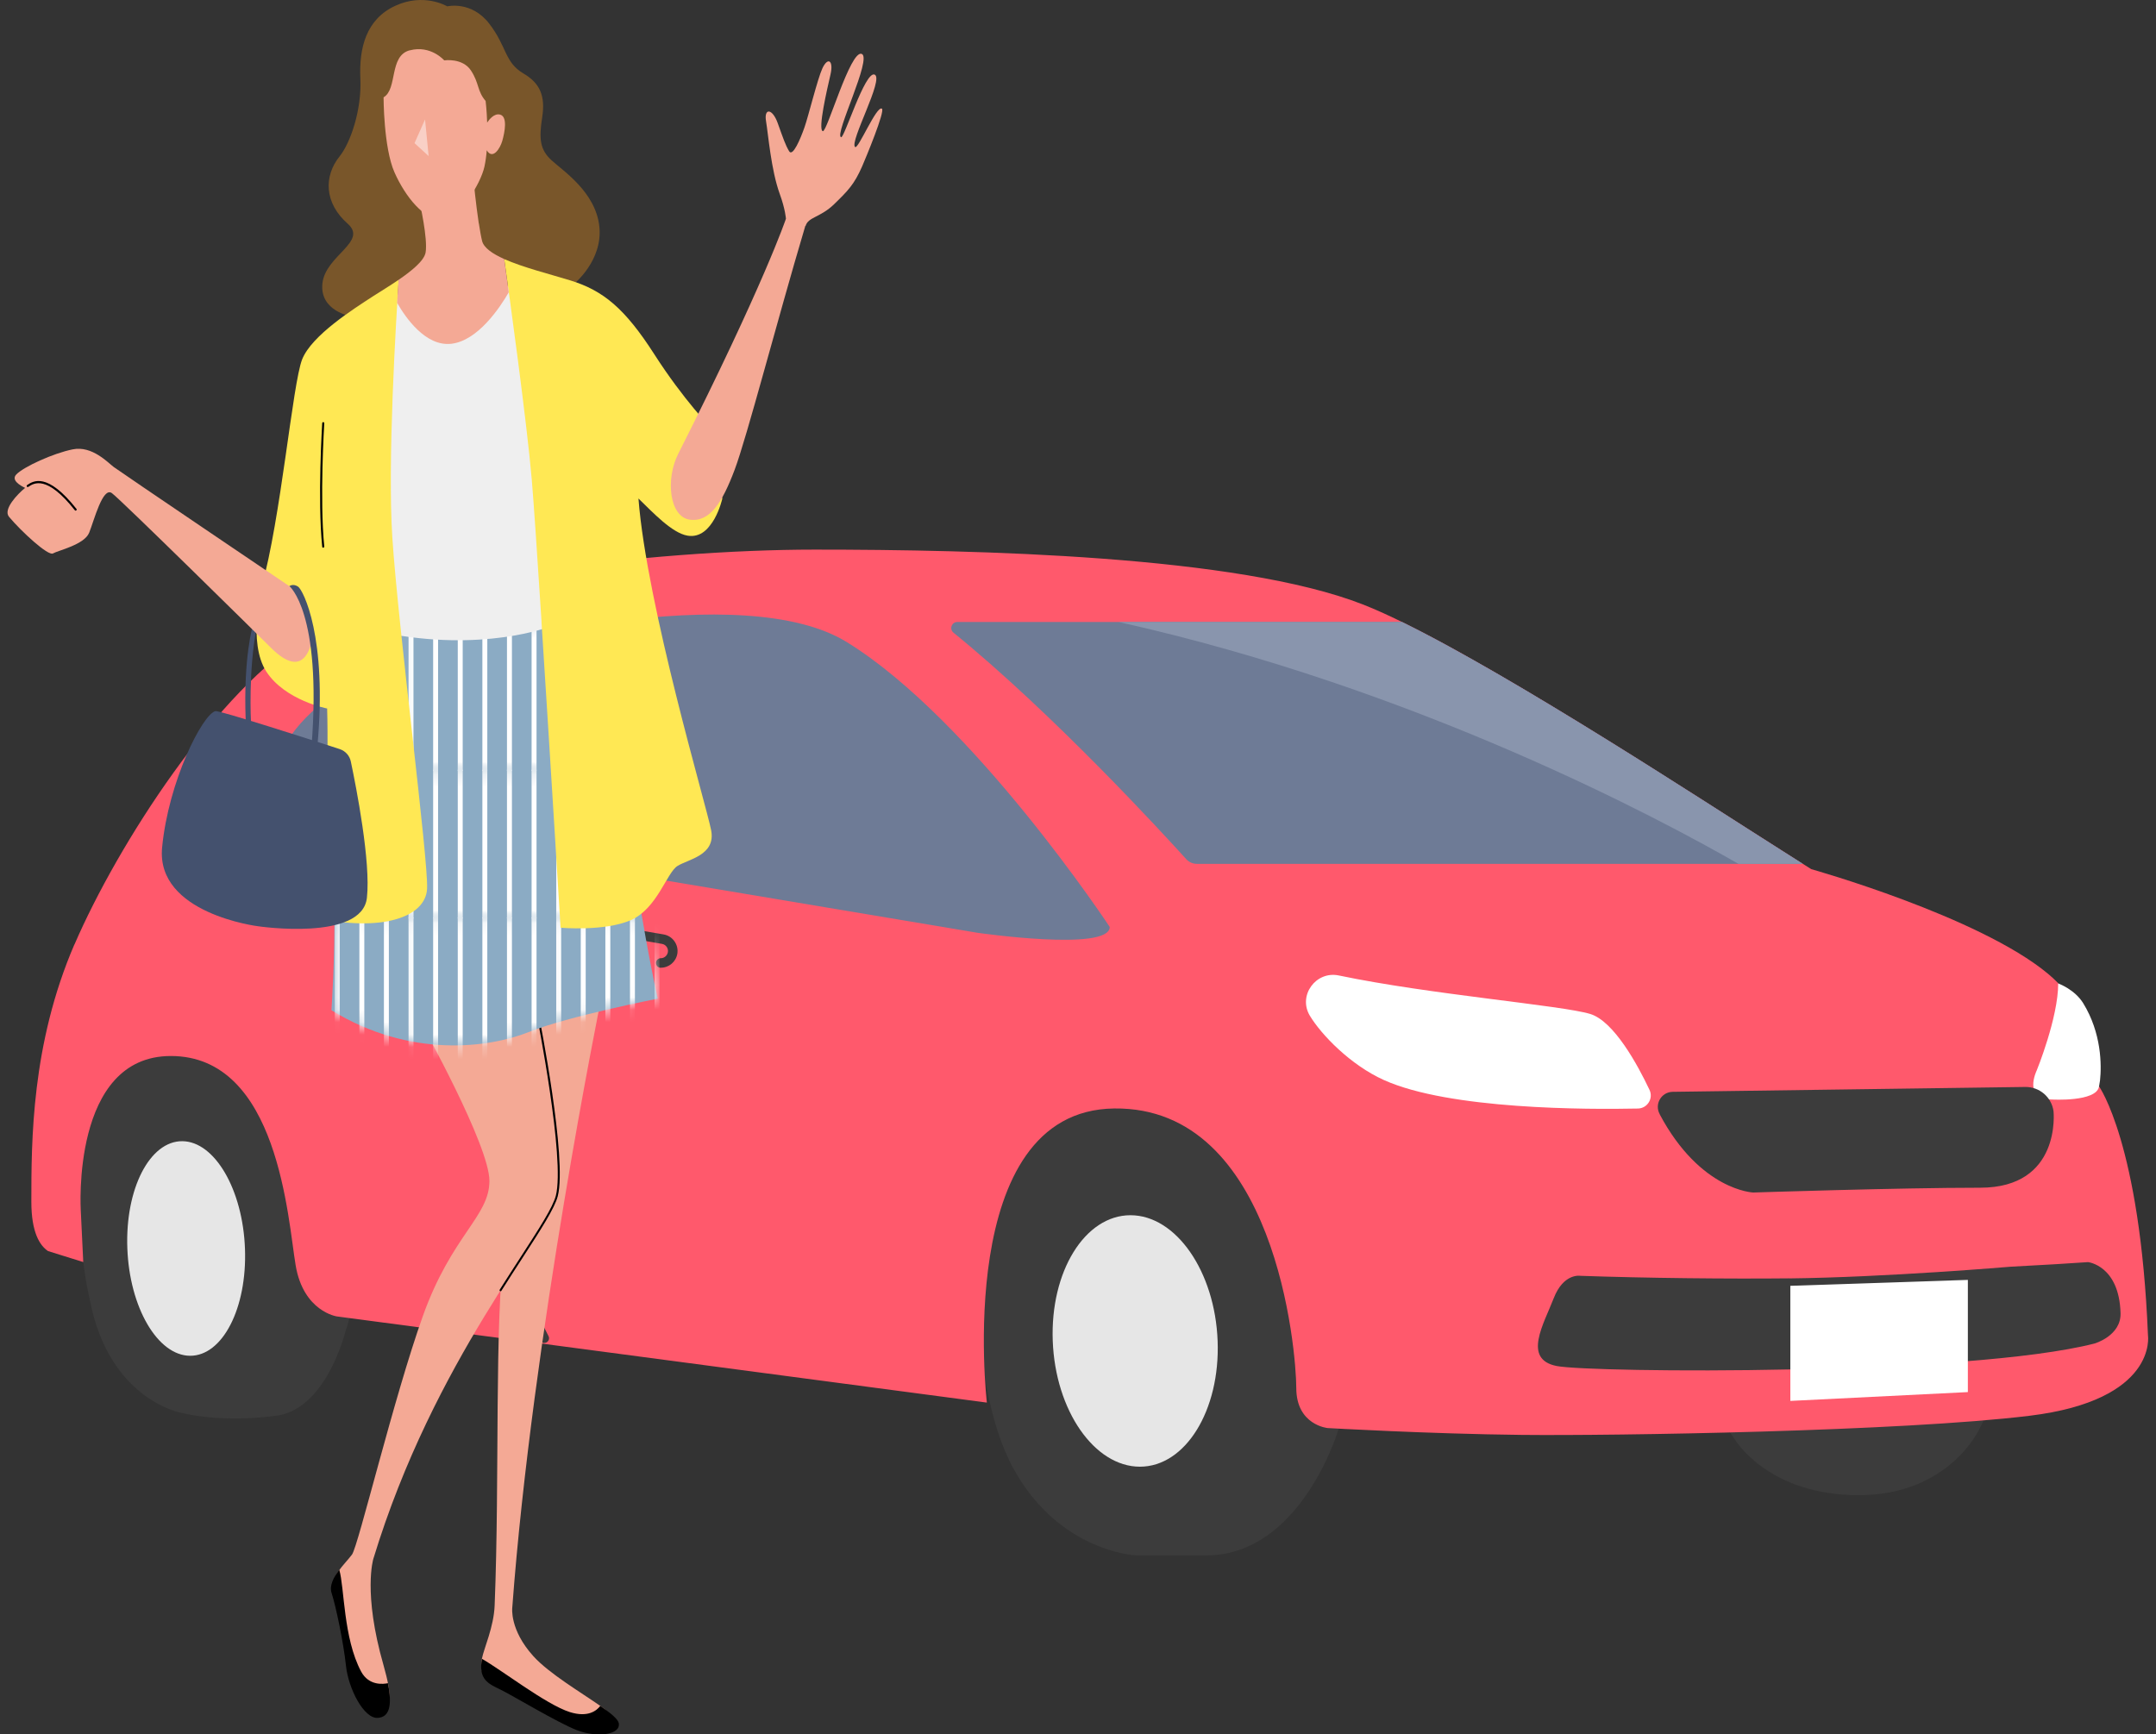 <svg width="174" height="140" viewBox="0 0 174 140" fill="none" xmlns="http://www.w3.org/2000/svg">
<rect x="0" y="0" width="174" height="140" fill="#333333" stroke="none"/>
<path d="M27.876 107.477C27.876 107.477 26.419 113.522 22.503 114.245C22.503 114.245 18.359 114.917 14.699 114.057C14.699 114.057 8.802 113.078 7.242 104.882C7.242 104.882 4.761 94.909 8.426 86.559C11.369 79.848 19.031 81.26 23.533 86.992C28.035 92.724 29.698 102.377 27.876 107.483V107.477Z" fill="#3C3C3C"/>
<path d="M81.785 118.526C85.48 125.288 91.689 125.55 91.689 125.55H97.336C104.997 125.55 108.003 115.435 108.003 115.435C108.003 115.435 112.027 103.726 107.838 91.807C103.654 79.888 92.071 83.685 84.791 89.417C77.511 95.148 77.926 111.479 81.78 118.52L81.785 118.526Z" fill="#3C3C3C"/>
<path d="M84.962 108.24C85.172 113.847 88.32 118.389 91.997 118.389C95.668 118.389 98.48 113.847 98.269 108.24C98.059 102.634 94.911 98.091 91.234 98.091C87.557 98.091 84.751 102.634 84.962 108.24Z" fill="#E6E6E6"/>
<path d="M140.009 116.186C140.009 116.186 142.656 120.688 150.004 120.688C157.353 120.688 159.76 115.315 159.76 115.315C159.76 115.315 168.452 99.725 150.164 97.994C138.882 96.93 137.345 106.151 138.114 111.541C138.495 114.2 140.003 116.186 140.003 116.186H140.009Z" fill="#3C3C3C"/>
<path d="M6.007 76.245C9.485 68.185 17.545 55.623 24.968 51.2C32.396 46.778 52.619 44.364 65.74 44.364C78.86 44.364 99.875 44.837 109.984 48.787C118.243 52.014 137.152 64.451 143.806 68.652L146.174 70.155C146.174 70.155 159.715 73.957 165.293 78.608C169.562 82.165 169.403 87.692 169.403 87.692C169.403 87.692 172.721 92.314 173.353 107.802C173.353 107.802 174.144 113.016 163.79 114.279C153.442 115.543 130.213 115.902 122.785 115.822C115.357 115.742 107.143 115.27 107.143 115.27C107.143 115.27 104.616 115.031 104.616 112.031C104.616 109.031 102.96 89.314 89.919 89.474C76.885 89.633 79.645 113.215 79.645 113.215L27.182 106.259C27.182 106.259 24.495 105.867 23.863 102.15C23.231 98.439 22.486 85.239 13.788 85.239C5.728 85.239 6.52 97.721 6.52 97.721L6.719 101.871L3.873 100.983C3.201 100.527 2.53 99.463 2.53 97.01C2.53 92.109 2.53 84.288 6.007 76.228V76.245Z" fill="#FF596C"/>
<path d="M132.188 89.479C132.957 89.462 133.452 88.66 133.122 87.971C132.16 85.933 130.253 82.433 128.34 81.846C126.041 81.146 115.38 80.275 108.048 78.738C106.193 78.351 104.736 80.361 105.709 81.983C106.637 83.525 108.993 85.967 111.691 87.18C116.99 89.565 128.073 89.565 132.188 89.479Z" fill="white"/>
<path d="M10.276 100.744C10.447 105.525 12.718 109.419 15.336 109.436C17.96 109.453 19.947 105.588 19.771 100.807C19.6 96.025 17.329 92.132 14.71 92.115C12.086 92.098 10.1 95.963 10.276 100.744Z" fill="#E6E6E6"/>
<path d="M144.381 103.186C139.559 103.237 132.832 103.169 127.521 102.981C127.521 102.981 126.178 102.753 125.386 104.808C124.595 106.863 122.859 109.709 125.625 110.261C128.392 110.813 158.85 111.052 169.044 108.445C169.044 108.445 171.196 107.825 171.139 105.986C171.025 102.144 168.515 101.876 168.515 101.876C167.098 101.973 164.963 102.11 162.276 102.246C162.276 102.246 152.167 103.106 144.386 103.191L144.381 103.186Z" fill="#3C3C3C"/>
<path d="M43.928 108.399C43.99 108.399 44.053 108.382 44.11 108.354C44.298 108.251 44.366 108.018 44.263 107.836C42.755 105.047 42.806 102.605 42.806 102.576V74.754C42.772 73.758 42.886 71.054 43.819 70.365C43.99 70.24 44.024 70.001 43.899 69.83C43.774 69.659 43.535 69.62 43.364 69.751C41.947 70.798 42.026 74.367 42.044 74.771V102.571C42.044 102.668 41.981 105.223 43.592 108.206C43.66 108.337 43.791 108.405 43.928 108.405V108.399Z" fill="#3C3C3C"/>
<path d="M53.331 78.112C53.991 78.112 54.549 77.64 54.663 76.991C54.788 76.257 54.293 75.551 53.559 75.426L47.633 74.401C47.275 74.338 46.916 74.418 46.62 74.629C46.324 74.839 46.131 75.147 46.068 75.505C46.034 75.716 46.17 75.915 46.381 75.949C46.592 75.989 46.791 75.847 46.831 75.636C46.859 75.483 46.939 75.352 47.07 75.261C47.195 75.17 47.349 75.135 47.502 75.164L53.428 76.189C53.741 76.245 53.957 76.541 53.9 76.86C53.849 77.139 53.61 77.344 53.331 77.344C53.115 77.344 52.944 77.515 52.944 77.731C52.944 77.947 53.115 78.118 53.331 78.118V78.112Z" fill="#3C3C3C"/>
<path d="M24.177 72.505C24.837 72.505 25.395 72.033 25.508 71.384C25.571 71.031 25.491 70.667 25.281 70.371C25.07 70.075 24.763 69.881 24.404 69.819L18.479 68.794C17.744 68.669 17.039 69.164 16.913 69.898C16.879 70.109 17.016 70.308 17.227 70.343C17.437 70.377 17.636 70.24 17.676 70.029C17.727 69.716 18.029 69.506 18.348 69.557L24.273 70.582C24.427 70.61 24.558 70.69 24.649 70.821C24.74 70.946 24.774 71.1 24.746 71.253C24.7 71.532 24.455 71.737 24.177 71.737C23.96 71.737 23.789 71.908 23.789 72.124C23.789 72.34 23.96 72.511 24.177 72.511V72.505Z" fill="#3C3C3C"/>
<path d="M165.589 88.75C165.589 88.75 169.186 88.967 169.402 87.703L169.482 87.214C169.619 85.939 169.596 83.371 168.127 80.981C167.439 79.859 166.107 79.381 166.107 79.381C166.107 82.165 164.371 86.411 164.371 86.411C164.371 86.411 163.227 88.745 165.589 88.75Z" fill="white"/>
<path d="M143.8 68.658L145.485 69.728H96.59C96.26 69.728 95.953 69.591 95.731 69.346C93.904 67.326 85.058 57.661 76.953 51.069C76.594 50.779 76.805 50.204 77.266 50.204H113.131C122.33 54.706 137.892 64.924 143.8 68.658Z" fill="#6E7B96"/>
<path d="M144.489 113.079L158.816 112.367V103.311L144.489 103.789V113.079Z" fill="white"/>
<path d="M133.947 89.946C137.226 96.11 141.495 96.258 141.495 96.258C141.495 96.258 153.226 95.871 159.806 95.871C166.386 95.871 165.731 89.707 165.731 89.707C165.583 88.569 164.604 87.726 163.46 87.737L134.994 88.13C134.072 88.142 133.497 89.138 133.953 89.946H133.947Z" fill="#3C3C3C"/>
<path d="M49.603 50.164C56.906 49.225 64.192 49.27 68.347 51.832C78.541 58.116 89.561 74.822 89.561 74.822C89.561 76.837 78.894 75.294 78.894 75.294L45.783 69.745C46.728 60.017 49.017 52.065 49.603 50.158V50.164Z" fill="#6E7B96"/>
<path d="M27.182 55.822C28.172 55.105 36.039 52.498 44.901 50.898C44.4 52.532 42.243 59.932 41.366 69.01L27.74 66.728C27.74 66.728 23.38 65.675 22.674 62.505C22.03 59.602 26.038 56.659 27.188 55.828L27.182 55.822Z" fill="#6E7B96"/>
<path d="M90.266 50.204H113.131C122.33 54.706 137.892 64.924 143.8 68.658L145.485 69.728H140.299C134.203 66.222 114.389 55.56 90.266 50.204Z" fill="#8995AD"/>
<path d="M40.729 100.425C39.875 106.965 40.342 119.049 39.92 129.597C39.852 131.327 39.055 133.052 38.896 133.871C38.885 133.917 38.879 133.963 38.873 134.008C38.617 135.59 39.778 135.932 40.717 136.387C41.679 136.854 44.969 138.715 46.546 139.324C48.123 139.934 49.779 140.053 49.603 139.091C49.546 138.772 49.312 138.306 48.51 137.742C46.899 136.609 44.326 135.101 43.04 133.678C41.11 131.543 41.343 129.768 41.343 129.768C42.977 107.808 48.47 80.845 48.47 80.845L39.824 80.258L40.717 100.425H40.729Z" fill="#F4A995"/>
<path d="M43.376 81.818C43.376 81.818 45.709 93.498 44.935 96.537C44.155 99.577 35.037 109.709 30.13 125.829C30.13 125.829 29.276 128.566 30.95 134.406C31.126 135.033 31.263 135.579 31.348 136.063C31.661 137.799 31.047 137.788 30.159 137.844C29.567 137.884 28.28 136.296 28.087 134.469C27.893 132.642 27.444 129.682 27.096 128.589C26.92 128.037 26.88 127.428 27.279 126.87C27.666 126.324 28.161 125.823 28.411 125.476C28.918 124.776 31.787 112.771 34.126 106.231C36.46 99.691 39.499 98.2 39.499 95.319C39.499 92.439 33.961 82.529 33.961 82.529L43.381 81.829L43.376 81.818Z" fill="#F4A995"/>
<path d="M38.896 133.9C40.404 134.742 44.064 137.588 45.988 138.197C47.44 138.653 48.151 138.089 48.447 137.696C49.284 138.277 49.876 138.766 49.938 139.091C50.115 140.053 48.129 140.269 46.552 139.654C44.975 139.04 41.355 136.848 40.387 136.381C39.431 135.915 38.583 135.573 38.896 133.894V133.9Z" fill="black"/>
<path d="M40.393 104.233C40.393 104.233 40.45 104.222 40.461 104.193C41.065 103.237 41.639 102.349 42.152 101.558C43.666 99.218 44.764 97.522 45.015 96.549C45.789 93.526 43.552 82.273 43.461 81.795C43.449 81.75 43.41 81.721 43.364 81.733C43.319 81.744 43.29 81.784 43.301 81.829C43.324 81.943 45.624 93.526 44.861 96.509C44.616 97.46 43.529 99.139 42.021 101.467C41.514 102.252 40.934 103.146 40.33 104.102C40.307 104.142 40.319 104.193 40.353 104.216C40.364 104.222 40.381 104.227 40.398 104.227L40.393 104.233Z" fill="black"/>
<path d="M30.489 138.664C29.362 138.744 28.115 136.291 27.922 134.458C27.728 132.625 27.113 129.671 26.76 128.578C26.567 127.98 26.931 127.309 27.381 126.711C27.802 128.123 27.7 132.221 29.145 134.925C29.777 136.103 30.967 135.938 31.308 135.864C31.678 137.731 31.405 138.602 30.489 138.664Z" fill="black"/>
<path d="M26.983 72.898C27.04 77.515 26.749 81.545 26.749 81.545C33.113 85.455 39.482 84.584 42.693 83.298C45.903 82.011 53.086 80.611 53.086 80.611C52.386 77.515 51.686 73.251 51.686 73.251L47.07 48.252L27.444 49.185L26.977 72.898H26.983Z" fill="#8BABC4"/>
<mask id="mask0_184_2524" style="mask-type:luminance" maskUnits="userSpaceOnUse" x="26" y="48" width="28" height="37">
<path d="M26.983 72.898C27.04 77.515 26.749 81.545 26.749 81.545C33.113 85.455 39.482 84.584 42.693 83.298C45.903 82.011 53.086 80.611 53.086 80.611C52.386 77.515 51.686 73.251 51.686 73.251L47.07 48.252L27.444 49.185L26.977 72.898H26.983Z" fill="white"/>
</mask>
<g mask="url(#mask0_184_2524)">
<mask id="mask1_184_2524" style="mask-type:luminance" maskUnits="userSpaceOnUse" x="44" y="38" width="13" height="13">
<path d="M56.006 38.348H44.093V50.261H56.006V38.348Z" fill="white"/>
</mask>
<g mask="url(#mask1_184_2524)">
<path d="M45.288 38.308H44.89V50.307H45.288V38.308Z" fill="white"/>
<path d="M49.255 38.308H48.857V50.307H49.255V38.308Z" fill="white"/>
<path d="M53.228 38.308H52.83V50.307H53.228V38.308Z" fill="white"/>
<path d="M47.269 38.308H46.87V50.307H47.269V38.308Z" fill="white"/>
<path d="M51.242 38.308H50.843V50.307H51.242V38.308Z" fill="white"/>
<path d="M45.288 50.221H44.89V62.22H45.288V50.221Z" fill="white"/>
<path d="M49.255 50.221H48.857V62.22H49.255V50.221Z" fill="white"/>
<path d="M53.228 50.221H52.83V62.22H53.228V50.221Z" fill="white"/>
<path d="M47.269 50.221H46.87V62.22H47.269V50.221Z" fill="white"/>
<path d="M51.242 50.221H50.843V62.22H51.242V50.221Z" fill="white"/>
</g>
<mask id="mask2_184_2524" style="mask-type:luminance" maskUnits="userSpaceOnUse" x="32" y="38" width="13" height="13">
<path d="M44.093 38.348H32.179V50.261H44.093V38.348Z" fill="white"/>
</mask>
<g mask="url(#mask2_184_2524)">
<path d="M33.369 38.308H32.971V50.307H33.369V38.308Z" fill="white"/>
<path d="M37.342 38.308H36.944V50.307H37.342V38.308Z" fill="white"/>
<path d="M41.315 38.308H40.916V50.307H41.315V38.308Z" fill="white"/>
<path d="M35.355 38.308H34.957V50.307H35.355V38.308Z" fill="white"/>
<path d="M39.328 38.308H38.93V50.307H39.328V38.308Z" fill="white"/>
<path d="M43.301 38.308H42.903V50.307H43.301V38.308Z" fill="white"/>
<path d="M33.369 50.221H32.971V62.22H33.369V50.221Z" fill="white"/>
<path d="M37.342 50.221H36.944V62.22H37.342V50.221Z" fill="white"/>
<path d="M41.315 50.221H40.916V62.22H41.315V50.221Z" fill="white"/>
<path d="M35.355 50.221H34.957V62.22H35.355V50.221Z" fill="white"/>
<path d="M39.328 50.221H38.93V62.22H39.328V50.221Z" fill="white"/>
<path d="M43.301 50.221H42.903V62.22H43.301V50.221Z" fill="white"/>
</g>
<mask id="mask3_184_2524" style="mask-type:luminance" maskUnits="userSpaceOnUse" x="20" y="38" width="13" height="13">
<path d="M32.174 38.348H20.26V50.261H32.174V38.348Z" fill="white"/>
</mask>
<g mask="url(#mask3_184_2524)">
<path d="M29.402 38.308H29.003V50.307H29.402V38.308Z" fill="white"/>
<path d="M27.415 38.308H27.017V50.307H27.415V38.308Z" fill="white"/>
<path d="M31.383 38.308H30.984V50.307H31.383V38.308Z" fill="white"/>
<path d="M29.402 50.221H29.003V62.22H29.402V50.221Z" fill="white"/>
<path d="M27.415 50.221H27.017V62.22H27.415V50.221Z" fill="white"/>
<path d="M31.383 50.221H30.984V62.22H31.383V50.221Z" fill="white"/>
</g>
<mask id="mask4_184_2524" style="mask-type:luminance" maskUnits="userSpaceOnUse" x="44" y="50" width="13" height="13">
<path d="M56.006 50.261H44.093V62.175H56.006V50.261Z" fill="white"/>
</mask>
<g mask="url(#mask4_184_2524)">
<path d="M45.288 38.308H44.89V50.307H45.288V38.308Z" fill="white"/>
<path d="M49.255 38.308H48.857V50.307H49.255V38.308Z" fill="white"/>
<path d="M53.228 38.308H52.83V50.307H53.228V38.308Z" fill="white"/>
<path d="M47.269 38.308H46.87V50.307H47.269V38.308Z" fill="white"/>
<path d="M51.242 38.308H50.843V50.307H51.242V38.308Z" fill="white"/>
<path d="M45.288 50.222H44.89V62.221H45.288V50.222Z" fill="white"/>
<path d="M49.255 50.222H48.857V62.221H49.255V50.222Z" fill="white"/>
<path d="M53.228 50.222H52.83V62.221H53.228V50.222Z" fill="white"/>
<path d="M47.269 50.222H46.87V62.221H47.269V50.222Z" fill="white"/>
<path d="M51.242 50.222H50.843V62.221H51.242V50.222Z" fill="white"/>
<path d="M45.288 62.135H44.89V74.134H45.288V62.135Z" fill="white"/>
<path d="M49.255 62.135H48.857V74.134H49.255V62.135Z" fill="white"/>
<path d="M53.228 62.135H52.83V74.134H53.228V62.135Z" fill="white"/>
<path d="M47.269 62.135H46.87V74.134H47.269V62.135Z" fill="white"/>
<path d="M51.242 62.135H50.843V74.134H51.242V62.135Z" fill="white"/>
</g>
<mask id="mask5_184_2524" style="mask-type:luminance" maskUnits="userSpaceOnUse" x="32" y="50" width="13" height="13">
<path d="M44.093 50.261H32.179V62.175H44.093V50.261Z" fill="white"/>
</mask>
<g mask="url(#mask5_184_2524)">
<path d="M33.369 38.308H32.971V50.307H33.369V38.308Z" fill="white"/>
<path d="M37.342 38.308H36.944V50.307H37.342V38.308Z" fill="white"/>
<path d="M41.315 38.308H40.916V50.307H41.315V38.308Z" fill="white"/>
<path d="M35.355 38.308H34.957V50.307H35.355V38.308Z" fill="white"/>
<path d="M39.328 38.308H38.93V50.307H39.328V38.308Z" fill="white"/>
<path d="M43.301 38.308H42.903V50.307H43.301V38.308Z" fill="white"/>
<path d="M33.369 50.222H32.971V62.221H33.369V50.222Z" fill="white"/>
<path d="M37.342 50.222H36.944V62.221H37.342V50.222Z" fill="white"/>
<path d="M41.315 50.222H40.916V62.221H41.315V50.222Z" fill="white"/>
<path d="M35.355 50.222H34.957V62.221H35.355V50.222Z" fill="white"/>
<path d="M39.328 50.222H38.93V62.221H39.328V50.222Z" fill="white"/>
<path d="M43.301 50.222H42.903V62.221H43.301V50.222Z" fill="white"/>
<path d="M33.369 62.135H32.971V74.134H33.369V62.135Z" fill="white"/>
<path d="M37.342 62.135H36.944V74.134H37.342V62.135Z" fill="white"/>
<path d="M41.315 62.135H40.916V74.134H41.315V62.135Z" fill="white"/>
<path d="M35.355 62.135H34.957V74.134H35.355V62.135Z" fill="white"/>
<path d="M39.328 62.135H38.93V74.134H39.328V62.135Z" fill="white"/>
<path d="M43.301 62.135H42.903V74.134H43.301V62.135Z" fill="white"/>
</g>
<mask id="mask6_184_2524" style="mask-type:luminance" maskUnits="userSpaceOnUse" x="20" y="50" width="13" height="13">
<path d="M32.174 50.261H20.26V62.175H32.174V50.261Z" fill="white"/>
</mask>
<g mask="url(#mask6_184_2524)">
<path d="M29.402 38.308H29.003V50.307H29.402V38.308Z" fill="white"/>
<path d="M27.415 38.308H27.017V50.307H27.415V38.308Z" fill="white"/>
<path d="M31.383 38.308H30.984V50.307H31.383V38.308Z" fill="white"/>
<path d="M29.402 50.222H29.003V62.221H29.402V50.222Z" fill="white"/>
<path d="M27.415 50.222H27.017V62.221H27.415V50.222Z" fill="white"/>
<path d="M31.383 50.222H30.984V62.221H31.383V50.222Z" fill="white"/>
<path d="M29.402 62.135H29.003V74.134H29.402V62.135Z" fill="white"/>
<path d="M27.415 62.135H27.017V74.134H27.415V62.135Z" fill="white"/>
<path d="M31.383 62.135H30.984V74.134H31.383V62.135Z" fill="white"/>
</g>
<mask id="mask7_184_2524" style="mask-type:luminance" maskUnits="userSpaceOnUse" x="44" y="62" width="13" height="13">
<path d="M56.006 62.18H44.093V74.094H56.006V62.18Z" fill="white"/>
</mask>
<g mask="url(#mask7_184_2524)">
<path d="M45.288 50.222H44.89V62.221H45.288V50.222Z" fill="white"/>
<path d="M49.255 50.222H48.857V62.221H49.255V50.222Z" fill="white"/>
<path d="M53.228 50.222H52.83V62.221H53.228V50.222Z" fill="white"/>
<path d="M47.269 50.222H46.87V62.221H47.269V50.222Z" fill="white"/>
<path d="M51.242 50.222H50.843V62.221H51.242V50.222Z" fill="white"/>
<path d="M45.288 62.135H44.89V74.134H45.288V62.135Z" fill="white"/>
<path d="M49.255 62.135H48.857V74.134H49.255V62.135Z" fill="white"/>
<path d="M53.228 62.135H52.83V74.134H53.228V62.135Z" fill="white"/>
<path d="M47.269 62.135H46.87V74.134H47.269V62.135Z" fill="white"/>
<path d="M51.242 62.135H50.843V74.134H51.242V62.135Z" fill="white"/>
<path d="M45.288 74.054H44.89V86.053H45.288V74.054Z" fill="white"/>
<path d="M49.255 74.054H48.857V86.053H49.255V74.054Z" fill="white"/>
<path d="M53.228 74.054H52.83V86.053H53.228V74.054Z" fill="white"/>
<path d="M47.269 74.054H46.87V86.053H47.269V74.054Z" fill="white"/>
<path d="M51.242 74.054H50.843V86.053H51.242V74.054Z" fill="white"/>
</g>
<mask id="mask8_184_2524" style="mask-type:luminance" maskUnits="userSpaceOnUse" x="32" y="62" width="13" height="13">
<path d="M44.093 62.18H32.179V74.094H44.093V62.18Z" fill="white"/>
</mask>
<g mask="url(#mask8_184_2524)">
<path d="M33.369 50.222H32.971V62.221H33.369V50.222Z" fill="white"/>
<path d="M37.342 50.222H36.944V62.221H37.342V50.222Z" fill="white"/>
<path d="M41.315 50.222H40.916V62.221H41.315V50.222Z" fill="white"/>
<path d="M35.355 50.222H34.957V62.221H35.355V50.222Z" fill="white"/>
<path d="M39.328 50.222H38.93V62.221H39.328V50.222Z" fill="white"/>
<path d="M43.301 50.222H42.903V62.221H43.301V50.222Z" fill="white"/>
<path d="M33.369 62.135H32.971V74.134H33.369V62.135Z" fill="white"/>
<path d="M37.342 62.135H36.944V74.134H37.342V62.135Z" fill="white"/>
<path d="M41.315 62.135H40.916V74.134H41.315V62.135Z" fill="white"/>
<path d="M35.355 62.135H34.957V74.134H35.355V62.135Z" fill="white"/>
<path d="M39.328 62.135H38.93V74.134H39.328V62.135Z" fill="white"/>
<path d="M43.301 62.135H42.903V74.134H43.301V62.135Z" fill="white"/>
<path d="M33.369 74.054H32.971V86.053H33.369V74.054Z" fill="white"/>
<path d="M37.342 74.054H36.944V86.053H37.342V74.054Z" fill="white"/>
<path d="M41.315 74.054H40.916V86.053H41.315V74.054Z" fill="white"/>
<path d="M35.355 74.054H34.957V86.053H35.355V74.054Z" fill="white"/>
<path d="M39.328 74.054H38.93V86.053H39.328V74.054Z" fill="white"/>
<path d="M43.301 74.054H42.903V86.053H43.301V74.054Z" fill="white"/>
</g>
<mask id="mask9_184_2524" style="mask-type:luminance" maskUnits="userSpaceOnUse" x="20" y="62" width="13" height="13">
<path d="M32.174 62.18H20.26V74.094H32.174V62.18Z" fill="white"/>
</mask>
<g mask="url(#mask9_184_2524)">
<path d="M29.402 50.222H29.003V62.221H29.402V50.222Z" fill="white"/>
<path d="M27.415 50.222H27.017V62.221H27.415V50.222Z" fill="white"/>
<path d="M31.383 50.222H30.984V62.221H31.383V50.222Z" fill="white"/>
<path d="M29.402 62.135H29.003V74.134H29.402V62.135Z" fill="white"/>
<path d="M27.415 62.135H27.017V74.134H27.415V62.135Z" fill="white"/>
<path d="M31.383 62.135H30.984V74.134H31.383V62.135Z" fill="white"/>
<path d="M29.402 74.054H29.003V86.053H29.402V74.054Z" fill="white"/>
<path d="M27.415 74.054H27.017V86.053H27.415V74.054Z" fill="white"/>
<path d="M31.383 74.054H30.984V86.053H31.383V74.054Z" fill="white"/>
</g>
<mask id="mask10_184_2524" style="mask-type:luminance" maskUnits="userSpaceOnUse" x="44" y="74" width="13" height="13">
<path d="M56.006 74.094H44.093V86.007H56.006V74.094Z" fill="white"/>
</mask>
<g mask="url(#mask10_184_2524)">
<path d="M45.288 62.135H44.89V74.134H45.288V62.135Z" fill="white"/>
<path d="M49.255 62.135H48.857V74.134H49.255V62.135Z" fill="white"/>
<path d="M53.228 62.135H52.83V74.134H53.228V62.135Z" fill="white"/>
<path d="M47.269 62.135H46.87V74.134H47.269V62.135Z" fill="white"/>
<path d="M51.242 62.135H50.843V74.134H51.242V62.135Z" fill="white"/>
<path d="M45.288 74.054H44.89V86.052H45.288V74.054Z" fill="white"/>
<path d="M49.255 74.054H48.857V86.052H49.255V74.054Z" fill="white"/>
<path d="M53.228 74.054H52.83V86.052H53.228V74.054Z" fill="white"/>
<path d="M47.269 74.054H46.87V86.052H47.269V74.054Z" fill="white"/>
<path d="M51.242 74.054H50.843V86.052H51.242V74.054Z" fill="white"/>
</g>
<mask id="mask11_184_2524" style="mask-type:luminance" maskUnits="userSpaceOnUse" x="32" y="74" width="13" height="13">
<path d="M44.093 74.094H32.179V86.007H44.093V74.094Z" fill="white"/>
</mask>
<g mask="url(#mask11_184_2524)">
<path d="M33.369 62.135H32.971V74.134H33.369V62.135Z" fill="white"/>
<path d="M37.342 62.135H36.944V74.134H37.342V62.135Z" fill="white"/>
<path d="M41.315 62.135H40.916V74.134H41.315V62.135Z" fill="white"/>
<path d="M35.355 62.135H34.957V74.134H35.355V62.135Z" fill="white"/>
<path d="M39.328 62.135H38.93V74.134H39.328V62.135Z" fill="white"/>
<path d="M43.301 62.135H42.903V74.134H43.301V62.135Z" fill="white"/>
<path d="M33.369 74.054H32.971V86.052H33.369V74.054Z" fill="white"/>
<path d="M37.342 74.054H36.944V86.052H37.342V74.054Z" fill="white"/>
<path d="M41.315 74.054H40.916V86.052H41.315V74.054Z" fill="white"/>
<path d="M35.355 74.054H34.957V86.052H35.355V74.054Z" fill="white"/>
<path d="M39.328 74.054H38.93V86.052H39.328V74.054Z" fill="white"/>
<path d="M43.301 74.054H42.903V86.052H43.301V74.054Z" fill="white"/>
</g>
<mask id="mask12_184_2524" style="mask-type:luminance" maskUnits="userSpaceOnUse" x="20" y="74" width="13" height="13">
<path d="M32.174 74.094H20.26V86.007H32.174V74.094Z" fill="white"/>
</mask>
<g mask="url(#mask12_184_2524)">
<path d="M29.402 62.135H29.003V74.134H29.402V62.135Z" fill="white"/>
<path d="M27.415 62.135H27.017V74.134H27.415V62.135Z" fill="white"/>
<path d="M31.383 62.135H30.984V74.134H31.383V62.135Z" fill="white"/>
<path d="M29.402 74.054H29.003V86.052H29.402V74.054Z" fill="white"/>
<path d="M27.415 74.054H27.017V86.052H27.415V74.054Z" fill="white"/>
<path d="M31.383 74.054H30.984V86.052H31.383V74.054Z" fill="white"/>
</g>
</g>
<path d="M46.335 22.905C46.335 22.905 48.68 21.016 48.367 18.255C48.054 15.489 45.447 13.798 44.514 12.939C43.58 12.085 43.484 11.225 43.757 9.472C44.03 7.719 43.569 6.712 42.237 5.926C40.717 5.032 40.922 3.774 39.482 1.907C38.042 0.04 36.095 0.513 36.095 0.513C36.095 0.513 34.228 -0.614 31.889 0.473C29.549 1.56 28.969 3.86 29.083 6.353C29.202 8.846 28.292 11.521 27.409 12.62C26.123 14.214 26.157 16.382 28.064 18.061C29.709 19.513 26.254 20.623 26.02 22.883C25.787 25.142 28.377 25.541 28.377 25.541C28.377 25.541 37.092 28.558 46.005 23.07L46.335 22.905Z" fill="#79562A"/>
<path d="M31.713 23.782C31.713 23.782 33.642 23.998 36.403 23.685C39.169 23.372 41.349 23.064 41.349 23.064C41.349 23.064 46.762 35.797 44.326 50.591C44.326 50.591 38.953 52.691 30.893 51.058C30.893 51.058 29.903 42.258 30.056 35.325C30.21 28.392 31.713 23.782 31.713 23.782Z" fill="#EFEFEF"/>
<path d="M25.753 71.407C25.861 70.303 25.998 68.852 26.157 67.03C26.567 62.243 26.402 57.189 26.402 57.189C26.402 57.189 23.015 56.545 21.495 54.212C19.976 51.878 21.108 47.398 21.108 47.398C22.668 41.871 23.613 30.948 24.387 29.002C25.167 27.055 28.542 24.932 30.142 23.89C30.677 23.543 31.445 23.082 32.179 22.581C31.957 25.928 31.269 37.227 31.661 43.351C32.128 50.592 34.581 69.398 34.468 71.737C34.348 74.071 30.728 75.244 25.474 74.071C25.474 74.071 25.582 73.206 25.764 71.407H25.753Z" fill="#FFE854"/>
<path d="M43.7 50.181C44.394 60.956 45.242 74.885 45.242 74.885C45.242 74.885 48.823 75.198 50.929 74.264C53.035 73.331 53.809 70.451 54.669 69.904C55.522 69.358 57.782 69.05 57.395 67.024C57.008 65.009 52.198 48.918 51.526 40.237C52.71 41.387 54.242 43.027 55.488 43.237C57.554 43.59 58.294 40.249 58.294 40.249L57.401 34.557C57.401 34.557 55.181 32.297 52.807 28.597C50.434 24.898 48.692 23.457 46.039 22.638C44.411 22.137 42.22 21.59 40.695 20.913C41.116 23.901 42.516 34.062 42.914 38.684C43.068 40.465 43.37 44.956 43.706 50.193L43.7 50.181Z" fill="#FFE854"/>
<path d="M38.645 18.027C38.731 18.574 38.816 19.08 38.907 19.45C39.044 20.002 39.738 20.48 40.689 20.907C40.774 21.528 40.905 22.461 41.059 23.594C40.382 24.767 38.589 27.505 36.42 27.749C34.342 27.983 32.726 25.626 32.048 24.442C32.094 23.691 32.134 23.059 32.168 22.587C33.232 21.858 34.228 21.05 34.348 20.384C34.541 19.257 33.87 16.337 33.87 16.337L38.213 14.504C38.213 14.504 38.401 16.445 38.64 18.039L38.645 18.027Z" fill="#F4A995"/>
<path d="M33.067 4.065C34.764 3.615 35.851 4.873 35.851 4.873C35.851 4.873 37.331 4.651 38.014 5.698C38.697 6.752 38.492 7.326 39.192 8.152C39.192 8.152 39.283 8.886 39.317 9.894C39.477 9.649 39.886 9.125 40.359 9.25C40.974 9.415 40.746 10.633 40.535 11.379C40.37 11.954 39.778 12.944 39.283 12.13C39.249 12.58 39.186 13.024 39.101 13.434C38.782 14.902 37.057 17.618 35.657 17.709C34.257 17.794 32.709 15.887 31.832 13.901C30.956 11.914 30.956 7.856 30.956 7.856C32.105 7.184 31.377 4.509 33.067 4.059V4.065Z" fill="#F4A995"/>
<g opacity="0.46">
<path d="M34.303 9.643L34.593 12.597L33.454 11.555L34.303 9.643Z" fill="white"/>
</g>
<path d="M26.089 44.205C26.089 44.205 26.089 44.205 26.095 44.205C26.14 44.205 26.174 44.16 26.169 44.114C25.787 40.272 26.169 34.221 26.169 34.159C26.169 34.113 26.134 34.073 26.089 34.073C26.043 34.073 26.009 34.107 26.004 34.153C26.004 34.215 25.616 40.278 26.004 44.137C26.004 44.177 26.043 44.211 26.083 44.211L26.089 44.205Z" fill="black"/>
<path d="M64.994 18.232C62.66 26.076 60.281 35.285 59.291 37.915C58.3 40.545 57.293 42.178 55.659 41.945C54.025 41.712 53.695 38.683 54.737 36.629C61.658 22.939 63.429 17.657 63.429 17.657C63.429 17.657 63.383 16.894 62.922 15.631C62.233 13.735 61.994 10.798 61.824 9.791C61.641 8.709 62.33 8.721 62.768 9.944C63.207 11.168 63.389 11.709 63.685 12.204C63.975 12.699 64.601 11.202 64.92 10.297C65.239 9.392 65.984 6.347 66.371 5.516C66.81 4.571 67.288 4.873 67.026 6.011C66.764 7.15 65.984 10.468 66.406 10.588C66.747 10.684 68.625 4.008 69.542 4.349C70.418 4.674 67.305 10.883 67.88 11.077C68.142 11.162 69.804 5.732 70.578 6.017C71.397 6.319 68.523 11.47 69.013 11.868C69.263 12.073 70.743 8.493 71.175 8.772C71.449 8.954 69.889 12.716 69.582 13.422C68.939 14.891 68.432 15.397 67.322 16.479C66.212 17.56 65.227 17.509 65.017 18.232H64.994Z" fill="#F4A995"/>
<path d="M20.42 50.432C20.42 50.432 19.628 52.999 19.828 58.105L20.255 58.259C20.255 58.259 20.032 54.075 20.721 50.62L20.42 50.438V50.432Z" fill="#44516E"/>
<path d="M2.023 39.378C1.602 39.179 0.89 38.752 1.311 38.302C1.898 37.682 4.317 36.577 5.876 36.27C7.436 35.957 8.717 37.352 9.184 37.699C9.65 38.052 23.357 47.318 23.357 47.318C23.357 47.318 25.89 49.538 25.07 52.105C24.25 54.672 22.383 52.805 21.723 52.145C21.063 51.485 9.77 40.346 9.03 39.805C8.29 39.258 7.59 42.025 7.197 42.998C6.81 43.971 4.664 44.438 4.277 44.672C3.89 44.905 1.699 42.879 0.725 41.712C0.23 41.12 1.408 39.885 2.023 39.384V39.378Z" fill="#F4A995"/>
<path d="M28.314 61.469C28.218 60.996 27.876 60.621 27.421 60.467C25.093 59.704 17.67 57.325 17.386 57.399C16.333 57.672 13.589 63.086 13.082 68.419C12.576 73.752 20.829 74.766 20.829 74.766C20.829 74.766 29.219 76.012 29.612 72.466C29.931 69.58 28.758 63.581 28.314 61.469Z" fill="#44516E"/>
<path d="M25.149 60.154C25.975 49.419 23.356 47.313 23.356 47.313C23.356 47.313 23.647 47.079 24.057 47.352C24.466 47.626 26.43 51.439 25.616 60.199L25.149 60.148V60.154Z" fill="#44516E"/>
<path d="M6.11 41.211C6.11 41.211 6.144 41.205 6.161 41.194C6.195 41.166 6.201 41.114 6.172 41.08C3.804 38.081 2.677 38.826 2.194 39.151C2.154 39.173 2.142 39.23 2.165 39.27C2.188 39.31 2.233 39.321 2.279 39.298H2.285C2.729 38.997 3.765 38.308 6.041 41.188C6.059 41.211 6.081 41.222 6.104 41.222L6.11 41.211Z" fill="black"/>
</svg>
